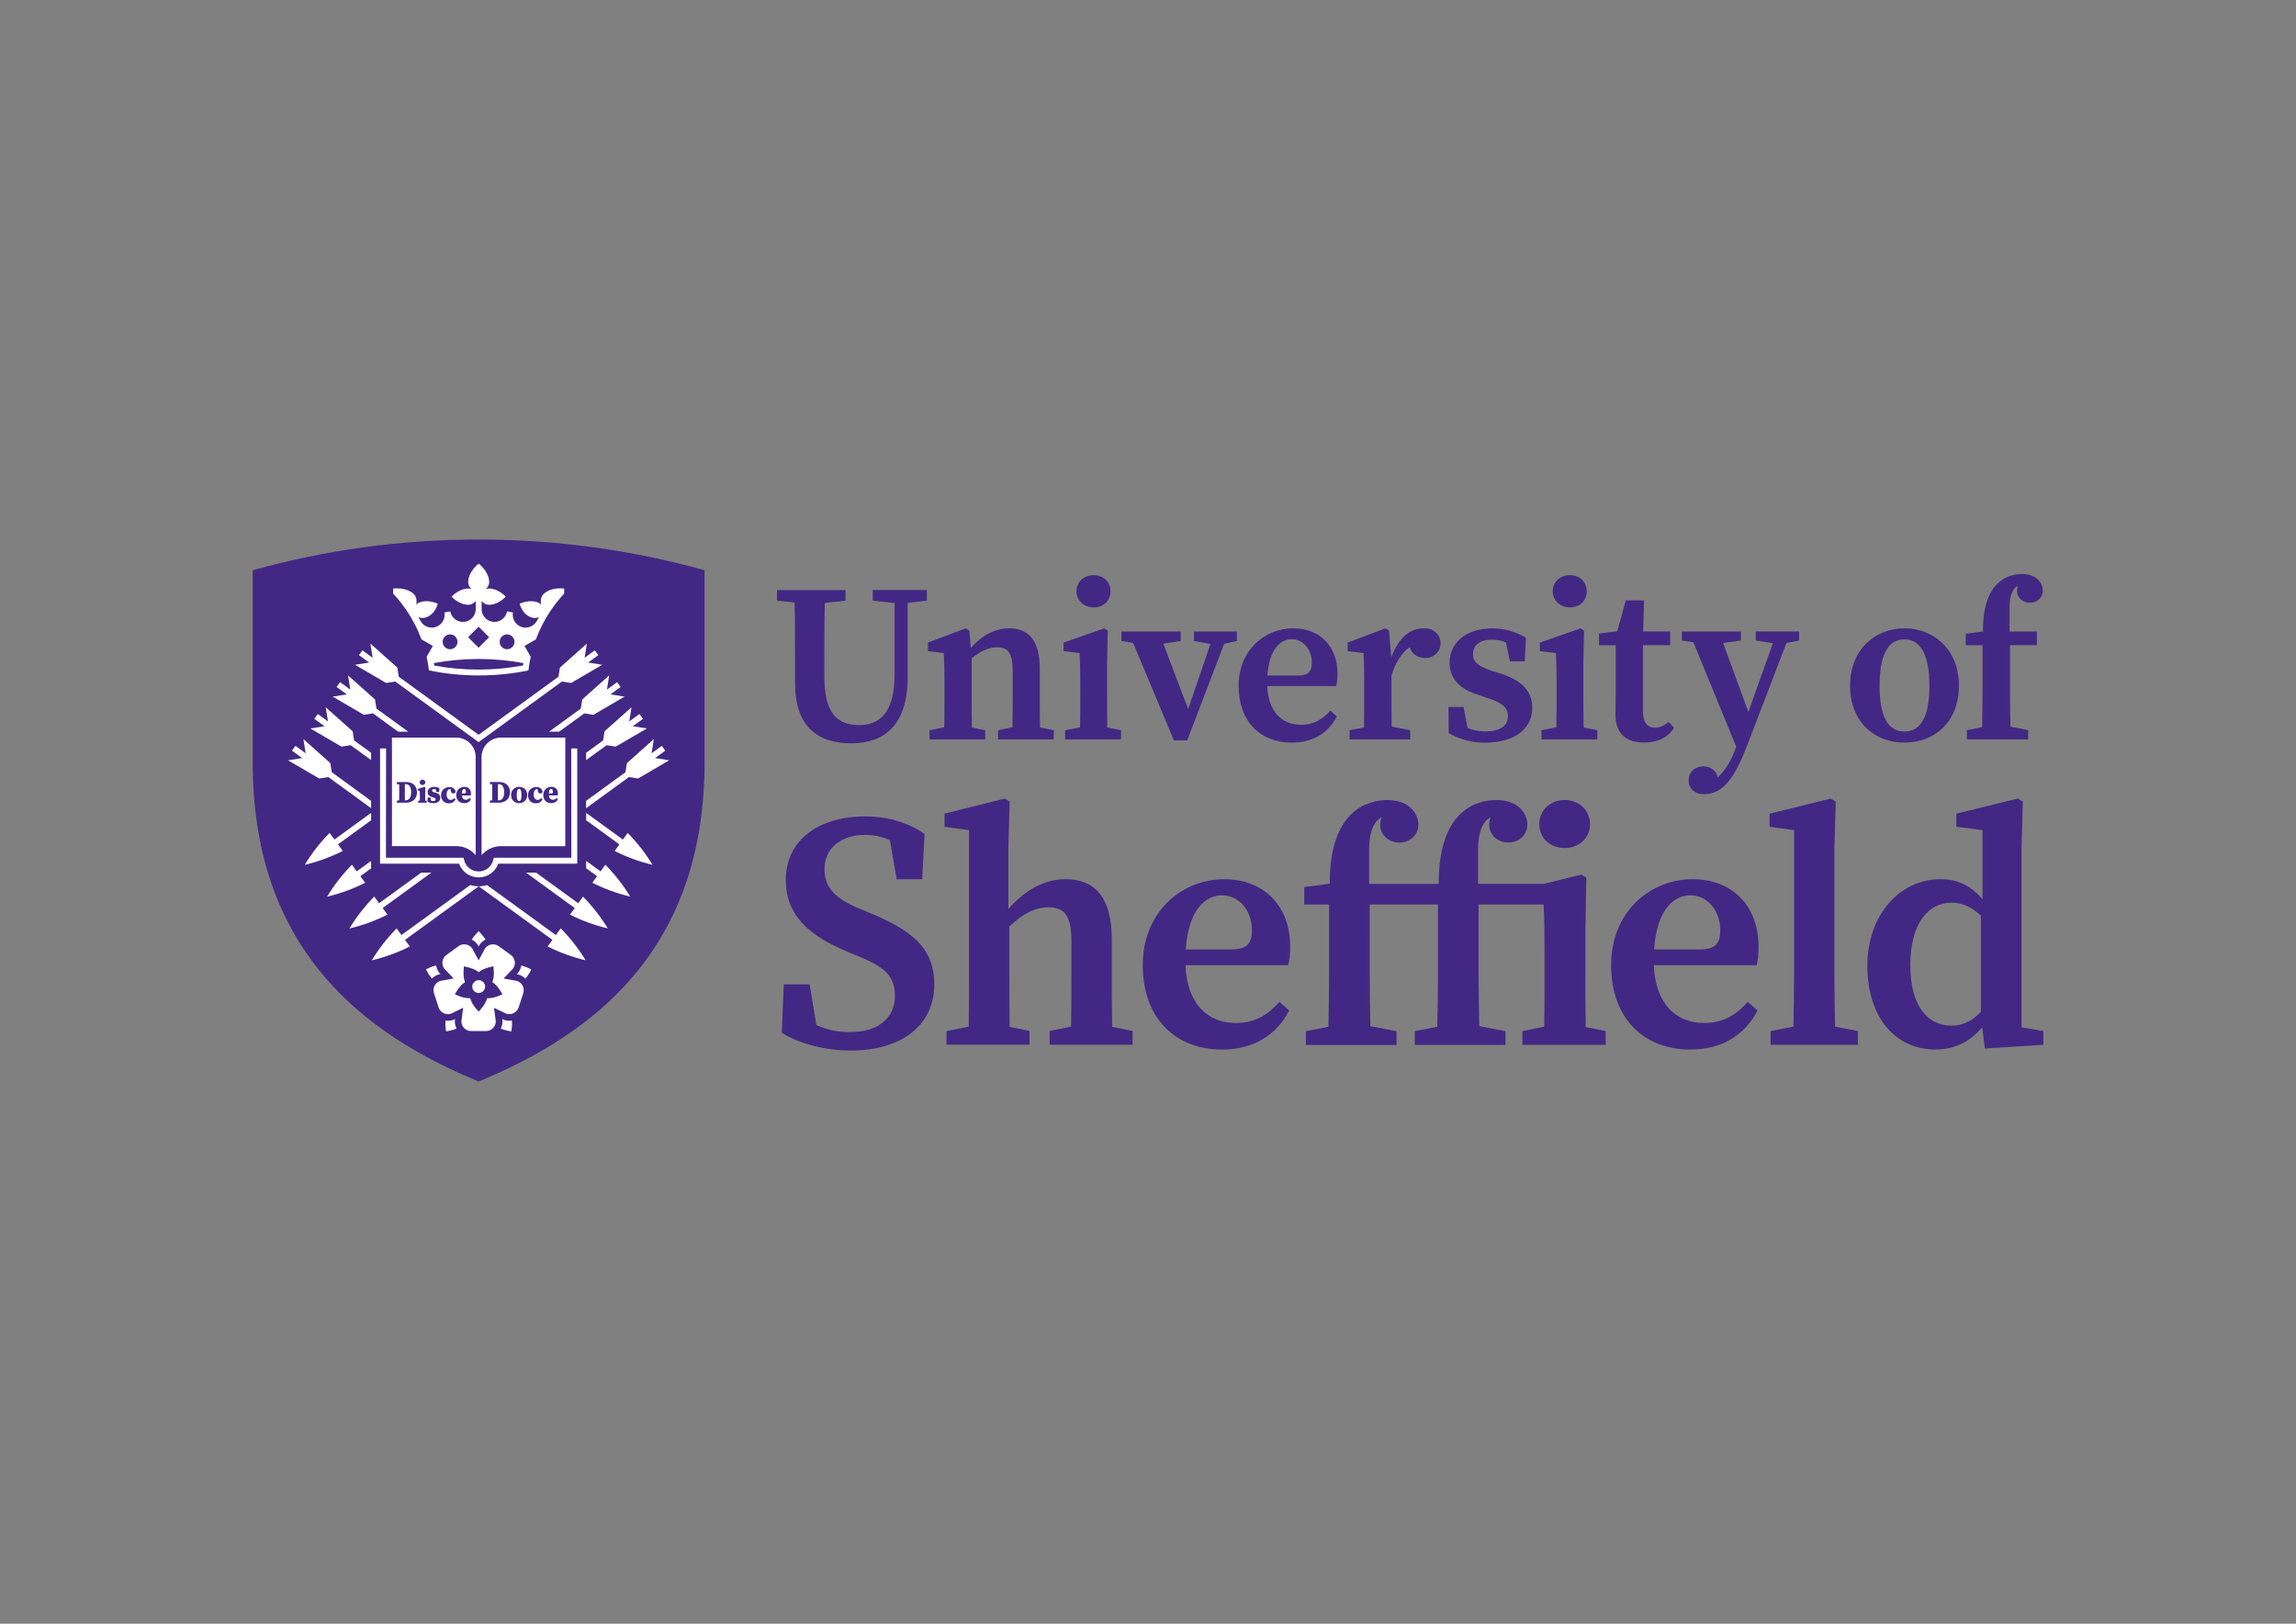 <?xml version="1.0" encoding="UTF-8"?>
<!-- Generator: Adobe Illustrator 24.3.0, SVG Export Plug-In . SVG Version: 6.00 Build 0)  -->
<svg xmlns="http://www.w3.org/2000/svg" xmlns:xlink="http://www.w3.org/1999/xlink" version="1.0" id="katman_1" x="0px" y="0px" viewBox="0 0 841.89 595.28" style="enable-background:new 0 0 841.89 595.28;" xml:space="preserve">
<rect x="0" y="0" width="841.89" height="595.28" fill="#808080" stroke="none"/>
<style type="text/css">
	.st0{fill:#422884;}
	.st1{fill:#FFFFFF;}
</style>
<path class="st0" d="M175.49,197.79c-28.71,0-56.47,3.92-82.83,11.27v70.51c0,15.69,2.16,30.19,6.44,43.08  c3.98,12.01,9.91,23.02,17.63,32.71c13.36,16.75,32.23,30.05,57.66,40.67l1.11,0.46l1.11-0.46c25.43-10.62,44.3-23.94,57.66-40.67  c7.72-9.68,13.65-20.68,17.63-32.71c4.28-12.89,6.44-27.39,6.44-43.08v-70.51C231.99,201.71,204.21,197.79,175.49,197.79z"></path>
<path class="st1" d="M136.08,318.32v-2.69l-5.27,3.83l-1.76-2.42h-0.02c-3.46,3.52-6.52,7.43-9.06,11.63l-0.03,0.05h0.06  c4.79-1.14,9.45-2.84,13.85-5.05h0.03l-1.76-2.44l4-2.9H136.08z"></path>
<polygon class="st1" points="223.82,254.57 227.57,251.85 226.29,250.09 222.56,252.81 223.37,247.62 213.49,256.42 212.97,259.78   201.32,268.24 205.01,268.24 214.25,261.54 217.6,262.06 229.01,255.39 "></polygon>
<path class="st1" d="M175.5,324.92L175.5,324.92c-1.05,0-2.08-0.15-3.07-0.45l-25.23,18.33l-1.76-2.42h-0.02  c-3.46,3.52-6.52,7.43-9.06,11.63l-0.03,0.05h0.06c4.79-1.14,9.45-2.84,13.85-5.05h0.03l-1.76-2.44l27.04-19.64H175.5z"></path>
<polygon class="st1" points="240.21,277.92 243.94,275.2 242.66,273.44 238.92,276.16 239.74,270.97 229.88,279.77 229.34,283.12   214.91,293.61 214.91,296.3 230.62,284.88 233.97,285.41 245.39,278.74 "></polygon>
<path class="st1" d="M158.15,319.91h-3.69L139,331.13l-1.76-2.42h-0.02c-3.46,3.52-6.52,7.43-9.06,11.63l-0.03,0.05h0.06  c4.79-1.14,9.45-2.84,13.85-5.05h0.03l-1.76-2.44l17.88-12.99H158.15z"></path>
<polygon class="st1" points="232.02,266.25 235.76,263.53 234.48,261.77 230.74,264.48 231.56,259.3 221.68,268.1 221.15,271.45   214.91,275.99 214.91,278.66 222.43,273.21 225.78,273.73 237.2,267.06 "></polygon>
<path class="st1" d="M206.84,215.77c0,0-0.45-0.06-1.13-0.08l0,0c-1.59-0.02-4.51,0.22-6.45,2.13c-0.73,0.71-0.96,1.68-0.96,2.61  l0,0c0,0.09,0,0.17,0,0.25c0,0.05,0,0.11,0,0.15v0.08c0,0,0.02,0.15,0.03,0.22l0,0c0.02,0.19,0.05,0.36,0.08,0.53  c-0.28-0.31-0.63-0.56-1.05-0.74c-3.24-1.34-6.81,0.39-6.81,0.39s0.83,4.05,4.52,5.11c0.9,0.26,1.78,0.12,2.53-0.12l-0.77,1.37  c-0.99,1.76-2.98,2.7-4.97,2.35c-2.55-0.46-4.25-2.93-3.78-5.48l-1.07-0.2l-1.07-0.2c-0.23,1.24-0.93,2.32-1.96,3.03  c-1.03,0.71-2.29,0.99-3.52,0.76c-2.24-0.42-3.86-2.36-3.86-4.63v-2.93c0.63,0.69,1.53,1.36,2.69,1.36c3.52,0,6.15-2.98,6.15-2.98  s-2.64-2.98-6.15-2.98c-0.43,0-0.82,0.09-1.17,0.25c0.69-0.66,1.25-1.53,1.25-2.56c0-3.92-3.85-6.86-3.85-6.86s-3.85,2.93-3.85,6.86  c0,1.05,0.56,1.9,1.25,2.56c-0.36-0.15-0.74-0.25-1.17-0.25c-3.52,0-6.15,2.98-6.15,2.98s2.64,2.98,6.15,2.98  c1.16,0,2.05-0.66,2.69-1.36v2.93c0,2.27-1.62,4.22-3.86,4.63c-1.24,0.23-2.49-0.05-3.52-0.76c-1.03-0.71-1.73-1.79-1.96-3.03  l-1.07,0.2l-1.07,0.2c0.46,2.55-1.22,5-3.78,5.48c-1.99,0.37-3.98-0.57-4.97-2.35l-0.77-1.37c0.74,0.25,1.64,0.39,2.53,0.12  c3.69-1.05,4.52-5.11,4.52-5.11s-3.57-1.73-6.81-0.39c-0.42,0.17-0.77,0.43-1.05,0.74c0.03-0.17,0.05-0.34,0.08-0.51l0,0  c0-0.08,0-0.15,0.02-0.23v-0.08c0,0,0-0.11,0-0.15c0-0.08,0-0.17,0-0.25l0,0c0-0.94-0.23-1.9-0.96-2.61  c-1.96-1.91-4.86-2.15-6.45-2.12l0,0c-0.69,0-1.13,0.06-1.13,0.06s-0.09,0.77-0.03,1.85c1.93,2.07,3.66,4.26,5.19,6.58  c2.12,3.2,3.86,6.62,5.19,10.21l4.18,2.41l-2.29,3.97c0.37,1.64,0.65,3.32,0.86,5h0.09c5.91,1.22,11.97,1.84,18.11,1.84h0.06  c6.15,0,12.2-0.62,18.11-1.82h0.09c0.2-1.71,0.49-3.38,0.86-5.02l-2.29-3.97l4.18-2.41c1.33-3.58,3.06-7.01,5.19-10.21  c1.53-2.32,3.27-4.51,5.19-6.58c0.06-1.1-0.03-1.85-0.03-1.85H206.84z M185.93,232.58c1.5,0,2.72,1.22,2.72,2.72  c0,1.5-1.22,2.72-2.72,2.72c-1.5,0-2.72-1.22-2.72-2.72C183.21,233.8,184.43,232.58,185.93,232.58z M175.49,229.76l3.85,3.85  l-3.85,3.85l-3.85-3.85L175.49,229.76z M165.03,232.58c1.5,0,2.72,1.22,2.72,2.72c0,1.5-1.22,2.72-2.72,2.72  c-1.5,0-2.72-1.22-2.72-2.72C162.32,233.8,163.54,232.58,165.03,232.58z M191.76,243.98c-5.33,0.99-10.76,1.5-16.26,1.5  c-5.5,0-10.93-0.49-16.26-1.48c-0.05-0.31-0.09-0.6-0.14-0.9c5.37-1,10.84-1.51,16.4-1.51c5.56,0,11.04,0.51,16.41,1.51  c-0.05,0.29-0.09,0.6-0.14,0.9L191.76,243.98z"></path>
<polygon class="st1" points="175.5,272.07 144.94,249.86 141.59,250.39 130.17,243.72 135.36,242.9 131.62,240.18 132.88,238.42   136.64,241.14 135.82,235.95 145.69,244.75 146.23,248.1 175.5,269.38 204.78,248.1 205.31,244.75 215.19,235.95 214.37,241.14   218.11,238.42 219.39,240.18 215.64,242.9 220.83,243.72 209.41,250.39 206.05,249.86 "></polygon>
<path class="st1" d="M209.45,274.4l0.05,40.07h-28.46l-0.2,0.83c-0.6,2.47-2.78,4.18-5.33,4.18c-2.55,0-4.73-1.71-5.33-4.18  l-0.2-0.83h-28.46l0.05-40.07h-2.21v42.25h28.97c1.1,3,3.94,5.02,7.18,5.02s6.1-2.02,7.18-5.02h28.97V274.4  C211.65,274.4,209.45,274.4,209.45,274.4z"></path>
<path class="st1" d="M231.05,328.66c-2.55-4.2-5.61-8.11-9.06-11.61h-0.02l-1.76,2.41l-5.27-3.83v2.69l4,2.9l-1.76,2.42h0.03  c4.4,2.22,9.06,3.92,13.85,5.05h0.06l-0.03-0.03L231.05,328.66z"></path>
<polygon class="st1" points="145.98,268.24 149.69,268.24 138.03,259.78 137.5,256.42 127.62,247.62 128.45,252.81 124.7,250.09   123.43,251.85 127.17,254.57 121.98,255.39 133.41,262.06 136.76,261.54 "></polygon>
<polygon class="st1" points="136.08,275.99 129.84,271.45 129.32,268.1 119.43,259.3 120.27,264.48 116.52,261.77 115.25,263.53   118.99,266.25 113.8,267.06 125.21,273.73 128.58,273.21 136.08,278.66 "></polygon>
<path class="st1" d="M222.85,340.34c-2.55-4.2-5.61-8.11-9.06-11.61h-0.02l-1.76,2.41l-15.46-11.23h-3.69l17.88,12.99l-1.76,2.42  h0.03c4.4,2.22,9.06,3.92,13.85,5.05h0.06l-0.03-0.03L222.85,340.34z"></path>
<polygon class="st1" points="136.08,293.61 121.66,283.12 121.13,279.77 111.25,270.97 112.07,276.16 108.33,273.44 107.05,275.2   110.8,277.92 105.61,278.74 117.03,285.41 120.39,284.88 136.08,296.3 "></polygon>
<path class="st1" d="M205.6,340.4h-0.02l-1.76,2.41l-25.23-18.33c-0.99,0.29-2.04,0.45-3.07,0.45l0,0l27.04,19.64l-1.76,2.42h0.03  c4.4,2.22,9.06,3.92,13.85,5.05h0.06l-0.03-0.03c-2.55-4.2-5.61-8.11-9.06-11.61H205.6z"></path>
<path class="st1" d="M136.08,300.7v-2.69l-13.45,9.77l-1.76-2.42h-0.02c-3.46,3.52-6.52,7.43-9.06,11.63l-0.03,0.05h0.06  c4.79-1.14,9.45-2.84,13.85-5.05h0.03l-1.76-2.44l12.18-8.85H136.08z"></path>
<path class="st1" d="M239.23,317c-2.55-4.2-5.61-8.11-9.06-11.61h-0.02l-1.76,2.41l-13.45-9.77v2.69l12.18,8.85l-1.76,2.42h0.03  c4.4,2.22,9.06,3.92,13.85,5.05h0.06l-0.03-0.03H239.23z"></path>
<path class="st1" d="M190.17,369.34c0.34-1.05,1.36-4.17,1.7-5.22c0.6-1.87-0.42-3.89-2.29-4.49l-4.93-0.9l3.46-3.63  c1.16-1.59,0.8-3.83-0.79-4.99c-0.9-0.65-3.55-2.58-4.45-3.23c-0.63-0.46-1.37-0.68-2.1-0.68c-1.1,0-2.19,0.51-2.89,1.47l-2.38,4.42  l-2.38-4.42c-0.69-0.96-1.79-1.47-2.89-1.47c-0.73,0-1.47,0.22-2.1,0.68c-0.9,0.65-3.55,2.58-4.45,3.23  c-1.59,1.16-1.95,3.4-0.79,4.99l3.46,3.63l-4.93,0.9c-1.87,0.6-2.9,2.63-2.29,4.49c0.34,1.05,1.36,4.17,1.7,5.22  c0.49,1.51,1.88,2.47,3.4,2.47c0.37,0,0.74-0.06,1.1-0.17l4.51-2.18l-0.66,4.97c0,1.98,1.59,3.57,3.57,3.57h5.48  c1.98,0,3.57-1.59,3.57-3.57l-0.66-4.97l4.51,2.18c0.37,0.12,0.74,0.17,1.1,0.17c1.5,0,2.9-0.96,3.4-2.47H190.17z M179.01,365.97  c-0.12,0-0.26,0-0.39,0c-0.62,2.44-3.1,4.9-3.1,4.9s-2.49-2.44-3.1-4.9c-0.12,0-0.26,0-0.39,0c-2.44,0-5.22-1.45-5.22-1.45  s1.56-3.12,3.69-4.46c-0.94-2.35-0.37-5.78-0.37-5.78s3.44,0.53,5.39,2.13c1.93-1.62,5.39-2.13,5.39-2.13s0.57,3.44-0.37,5.78  c2.13,1.34,3.69,4.46,3.69,4.46S181.43,365.97,179.01,365.97z"></path>
<circle class="st1" cx="175.52" cy="361.69" r="2.35"></circle>
<path class="st1" d="M160.71,357.32l0.15-0.05l0.15-0.03l0.53-0.09l-0.37-0.39l-0.11-0.12l-0.09-0.14  c-0.56-0.77-0.91-1.64-1.07-2.55c-1.73,0.43-3.15,1.16-3.23,1.2l-0.46,0.25l0.23,0.48c0.05,0.11,0.77,1.53,1.91,2.87  c0.65-0.63,1.44-1.14,2.36-1.44H160.71z"></path>
<path class="st1" d="M175.09,346.25l0.09,0.14l0.08,0.14l0.25,0.46l0.25-0.46l0.08-0.14l0.09-0.14c0.56-0.76,1.28-1.37,2.1-1.79  c-0.94-1.5-2.07-2.63-2.15-2.7l-0.37-0.37l-0.37,0.37c-0.08,0.08-1.2,1.2-2.15,2.7C173.81,344.88,174.53,345.49,175.09,346.25z"></path>
<path class="st1" d="M194.36,355.18c-0.08-0.05-1.51-0.77-3.24-1.2c-0.14,0.9-0.49,1.78-1.07,2.55l-0.09,0.14l-0.11,0.12l-0.37,0.39  l0.53,0.09l0.15,0.03l0.15,0.05c0.93,0.29,1.71,0.8,2.36,1.44c1.14-1.36,1.85-2.78,1.91-2.87l0.23-0.48  C194.82,355.42,194.36,355.18,194.36,355.18z"></path>
<path class="st1" d="M186.78,374.22c-0.63,0-1.25-0.09-1.85-0.29l-0.15-0.05l-0.14-0.08l-0.48-0.23l0.08,0.53v0.32  c0.02,0.97-0.22,1.88-0.62,2.69c1.64,0.66,3.21,0.91,3.32,0.93l0.53,0.08l0.09-0.53c0.02-0.11,0.28-1.68,0.14-3.44  C187.39,374.18,187.09,374.22,186.78,374.22z"></path>
<path class="st1" d="M166.78,374.42v-0.32l0.09-0.53l-0.48,0.23l-0.14,0.08l-0.15,0.05c-0.6,0.2-1.22,0.29-1.85,0.29  c-0.31,0-0.6-0.03-0.91-0.08c-0.12,1.76,0.12,3.34,0.14,3.44l0.09,0.52l0.53-0.08c0.11-0.02,1.68-0.26,3.32-0.93  C167.01,376.3,166.78,375.37,166.78,374.42z"></path>
<path class="st1" d="M170.16,289.22c-0.46,0-0.76,0.59-0.8,1.67h0.88c0.48,0,0.6-0.14,0.6-0.63c0-0.63-0.26-1.03-0.69-1.03  L170.16,289.22z"></path>
<path class="st1" d="M148.77,287.49h-0.31c-0.02,0.91-0.02,1.82-0.02,2.76v0.37c0,0.97,0,1.9,0.02,2.81h0.29  c1.27,0,2.01-1.11,2.01-2.98s-0.73-2.98-2.01-2.98L148.77,287.49z"></path>
<path class="st1" d="M167.3,270.41h-23.58v39.79h23.58c2.86,0,5.4,1.3,7.12,3.32v-36C174.42,273.61,171.23,270.41,167.3,270.41z   M154.92,285.84c0.59,0,1.03,0.42,1.03,0.99s-0.45,0.97-1.03,0.97s-1.03-0.42-1.03-0.97S154.33,285.84,154.92,285.84z   M148.76,294.29h-3.24v-0.76l0.85-0.09c0.02-0.9,0.02-1.81,0.02-2.76v-0.39c0-0.9,0-1.82-0.02-2.73l-0.85-0.09v-0.76h3.44  c2.42,0,3.94,1.45,3.94,3.78c0,2.33-1.59,3.81-4.14,3.81V294.29z M156.5,294.29h-3.17v-0.68l0.62-0.14c0-0.53,0-1.2,0-1.64v-0.54  c0-0.6,0-0.94-0.03-1.36l-0.71-0.11v-0.57l2.47-0.79l0.26,0.17l-0.03,1.68v1.5c0,0.45,0,1.13,0,1.67l0.57,0.11v0.68L156.5,294.29z   M158.83,294.46c-0.74,0-1.41-0.17-2.01-0.53l-0.05-0.03l0.03-1.51h1.05l0.2,1.14c0.26,0.09,0.51,0.14,0.77,0.14  c0.62,0,0.93-0.2,0.93-0.59c0-0.29-0.15-0.51-0.9-0.73l-0.62-0.19c-0.93-0.28-1.42-0.88-1.42-1.76c0-1.16,0.99-1.93,2.44-1.93  c0.62,0,1.16,0.14,1.82,0.48l0.05,0.03l-0.09,1.36h-1.05l-0.23-0.99c-0.15-0.05-0.32-0.08-0.56-0.08s-0.77,0.05-0.77,0.56  c0,0.22,0.06,0.43,0.9,0.68l0.56,0.15c1.07,0.31,1.56,0.9,1.56,1.84c0,1.22-0.99,1.96-2.64,1.96L158.83,294.46z M167.07,290.24  c-0.14,0.45-0.4,0.65-0.85,0.65c-0.32,0-0.88-0.15-0.94-1.14l-0.08-0.49c0,0-0.09,0-0.14,0c-0.59,0-1.28,0.54-1.28,2.05  c0,1.22,0.56,1.95,1.5,1.95c0.46,0,0.85-0.19,1.2-0.6l0.05-0.06l0.51,0.45l-0.03,0.06c-0.45,0.91-1.27,1.41-2.39,1.41  c-2.01,0-2.9-1.48-2.9-2.96c0-1.78,1.28-3.01,3.13-3.01c1.19,0,2.1,0.73,2.19,1.73l0,0v0.03L167.07,290.24z M170.81,293.22  c0.51,0,0.93-0.19,1.31-0.59l0.06-0.06l0.49,0.46l-0.03,0.06c-0.46,0.91-1.3,1.36-2.44,1.36c-1.76,0-2.9-1.17-2.9-2.98  c0-1.96,1.5-3,2.98-3c1.48,0,2.42,0.97,2.42,2.47c0,0.23-0.02,0.42-0.08,0.62v0.06h-3.26c0.09,1,0.6,1.58,1.44,1.58V293.22z"></path>
<path class="st1" d="M182.89,287.49h-0.31c-0.02,0.91-0.02,1.82-0.02,2.76v0.37c0,0.97,0,1.9,0.02,2.81h0.29  c1.27,0,2.01-1.11,2.01-2.98s-0.73-2.98-2.01-2.98L182.89,287.49z"></path>
<path class="st1" d="M190.36,289.22c-0.6,0-0.88,0.71-0.88,2.24c0,1.99,0.51,2.22,0.88,2.22c0.59,0,0.86-0.71,0.86-2.22  S190.95,289.22,190.36,289.22z"></path>
<path class="st1" d="M183.7,270.41c-3.92,0-7.12,3.2-7.12,7.12v36c1.7-2.02,4.26-3.32,7.12-3.32h23.58v-39.79  C207.28,270.41,183.7,270.41,183.7,270.41z M182.87,294.27h-3.24v-0.76l0.85-0.09c0.02-0.9,0.02-1.81,0.02-2.76v-0.39  c0-0.9,0-1.82-0.02-2.73l-0.85-0.09v-0.76h3.44c2.42,0,3.94,1.45,3.94,3.78c0,2.33-1.59,3.81-4.14,3.81V294.27z M190.36,294.44  c-1.79,0-2.95-1.19-2.95-3.01c0-1.71,1.24-2.96,2.95-2.96s2.95,1.22,2.95,2.96S192.15,294.44,190.36,294.44z M198.98,290.23  c-0.14,0.45-0.4,0.65-0.85,0.65c-0.32,0-0.88-0.15-0.94-1.14l-0.08-0.49c0,0-0.09,0-0.14,0c-0.59,0-1.28,0.54-1.28,2.05  c0,1.22,0.56,1.95,1.5,1.95c0.46,0,0.85-0.19,1.2-0.6l0.05-0.06l0.49,0.45l-0.03,0.06c-0.45,0.91-1.27,1.41-2.39,1.41  c-2.01,0-2.9-1.48-2.9-2.96c0-1.78,1.28-3.01,3.13-3.01c1.19,0,2.12,0.73,2.19,1.73l0,0v0.03L198.98,290.23z M202.71,293.21  c0.51,0,0.93-0.19,1.31-0.59l0.06-0.06l0.49,0.46l-0.03,0.06c-0.46,0.91-1.3,1.36-2.44,1.36c-1.76,0-2.9-1.17-2.9-2.98  c0-1.96,1.5-3,2.98-3s2.42,0.97,2.42,2.47c0,0.23-0.02,0.42-0.08,0.62v0.06h-3.26c0.09,1,0.6,1.58,1.44,1.58V293.21z"></path>
<path class="st1" d="M202.06,289.22c-0.46,0-0.76,0.59-0.8,1.67h0.88c0.48,0,0.6-0.14,0.6-0.63c0-0.63-0.26-1.03-0.69-1.03  L202.06,289.22z"></path>
<path class="st0" d="M573.8,310.89c5.17,0,9.23-3.69,9.23-8.74s-4.06-8.86-9.23-8.86s-9.36,3.57-9.36,8.86  S568.5,310.89,573.8,310.89z"></path>
<path class="st0" d="M320.03,216.32h19.83v3.88l-7.03,0.83v27.1c0,17.43-8.26,24.38-20.74,24.38c-12.48,0-20.57-6.36-20.57-22.07v-9  c0-6.78,0-13.71-0.17-20.57l-6.44-0.66v-3.88h25.12v3.88l-7.6,0.83c-0.17,6.69-0.17,13.56-0.17,20.41v6.44  c0,13.47,4.63,17.93,12.72,17.93c8.09,0,13.05-5.13,13.05-18.76v-25.96l-8.01-0.91V216.32z"></path>
<path class="st0" d="M340.86,267.71l5.37-1.08c0.08-4.05,0.08-9.34,0.08-12.89v-4.39c0-4.54-0.08-6.61-0.25-9.91l-5.79-0.74v-3.13  l13.81-5.2l1.33,0.83l0.57,6.36c4.22-4.79,9-7.2,14.05-7.2c7.2,0,11.24,4.54,11.24,14.79v8.59c0,3.72,0,8.93,0.08,12.97l5.03,0.99  v3.38h-20.41v-3.38l5.28-1.08c0.08-4.05,0.08-9.17,0.08-12.89v-7.84c0-6.44-1.65-8.59-5.79-8.59c-2.89,0-5.95,1.33-9.25,4.05v12.4  c0,3.63,0,8.85,0.08,12.97l4.88,0.99v3.38h-20.41v-3.38L340.86,267.71z"></path>
<path class="st0" d="M390.58,267.71l5.45-1.08c0.08-4.05,0.08-9.34,0.08-12.89v-3.88c0-4.54-0.08-7.1-0.25-10.41l-5.87-0.74v-3.13  l14.87-5.2l1.33,0.83l-0.25,11.64v10.9c0,3.55,0,8.85,0.08,12.97l5.03,0.99v3.38h-20.49v-3.38H390.58z"></path>
<path class="st0" d="M437.82,231.52h15.7v3.47l-4.63,0.99l-13.56,35.45h-4.88l-14.96-35.7l-4.29-0.74v-3.47h21.73v3.47l-6.36,0.99  l9.1,23.97l8.18-23.87l-6.04-1.08v-3.47H437.82z"></path>
<path class="st0" d="M454.16,251.51c0-13.22,9.67-21.16,20.07-21.16c9.74,0,16.2,6.61,16.2,16.62c0,1.9-0.17,3.3-0.49,4.54h-25.28  c0.42,9.5,5.45,14.21,12.4,14.21c4.88,0,8.01-2.15,10.75-5.2l2.39,2.15c-3.23,6.12-8.85,9.59-16.52,9.59  c-11.57,0-19.5-7.77-19.5-20.74H454.16z M464.73,247.64h11.32c3.97,0,4.96-1.73,4.96-4.71c0-5.03-3.3-8.59-7.35-8.59  C469.61,234.34,465.4,237.82,464.73,247.64L464.73,247.64z"></path>
<path class="st0" d="M531.2,268.79l-0.08-9.59h5.54l1.48,7.69c1.98,0.83,4.05,1.24,6.44,1.24c5.62,0,8.34-2.07,8.34-5.62  c0-3.06-1.98-4.79-7.27-6.53l-4.14-1.41c-6.19-1.98-9.99-5.79-9.99-11.64c0-6.86,5.54-12.55,15.7-12.55c4.71,0,8.43,1.24,12.31,3.38  l-0.42,8.68h-5.45l-1.48-6.93c-1.58-0.66-3.13-0.99-5.13-0.99c-4.39,0-6.93,1.98-6.93,5.2c0,2.98,1.65,4.46,7.27,6.36l3.3,0.99  c8.01,2.73,11.15,6.78,11.15,12.48c0,7.44-6.19,12.72-17.36,12.72C539.46,272.27,535.4,271.11,531.2,268.79L531.2,268.79z"></path>
<path class="st0" d="M565.23,267.71l5.45-1.08c0.08-4.05,0.08-9.34,0.08-12.89v-3.88c0-4.54-0.08-7.1-0.25-10.41l-5.87-0.74v-3.13  l14.87-5.2l1.33,0.83l-0.25,11.64v10.9c0,3.55,0,8.85,0.08,12.97l5.03,0.99v3.38h-20.49v-3.38H565.23z"></path>
<path class="st0" d="M592.36,261.84c0-2.49,0.08-4.46,0.08-7.69v-17.6h-6.12v-4.29l6.69-0.83l3.13-11.32h6.69l-0.32,11.4h9.91v5.03  h-9.99v24.38c0,4.05,1.73,5.87,4.39,5.87c1.65,0,3.13-0.66,5.03-2.07l1.98,2.07c-2.15,3.47-5.79,5.45-10.9,5.45  c-6.61,0-10.58-3.13-10.58-10.41L592.36,261.84z"></path>
<path class="st0" d="M678.37,251.34c0-13.22,9.25-20.99,19.92-20.99c10.67,0,20,7.69,20,20.99c0,13.3-8.85,20.91-20,20.91  C687.14,272.25,678.37,264.48,678.37,251.34z M707.47,251.42c0-11.4-3.23-17.02-9.17-17.02s-9.1,5.62-9.1,17.02  s3.13,16.77,9.1,16.77S707.47,262.82,707.47,251.42z"></path>
<path class="st0" d="M286.66,378.62l0.74-17.73h9.48l2.46,14.9c3.81,1.73,7.5,2.58,12.43,2.58c10.22,0,16.38-5.17,16.38-13.3  c0-7.27-3.94-10.59-12.92-14.28l-5.05-2.1c-13.54-5.79-22.04-13.05-22.04-26.11c0-14.53,11.95-23.27,29.19-23.27  c8.49,0,16.01,2.46,21.68,6.41l-0.86,16.63h-9.36l-2.46-14.28c-2.95-1.36-5.79-1.98-9.23-1.98c-8.25,0-14.78,4.56-14.78,12.55  c0,7.15,4.56,11.09,12.68,14.41l5.3,2.22c16.01,6.78,22.28,13.67,22.28,25.74c0,14.53-11.58,24.14-30.67,24.14  C302.67,385.15,293.06,382.69,286.66,378.62z"></path>
<path class="st0" d="M347.08,378l8.12-1.61c0.12-6.04,0.12-13.91,0.12-19.21v-52.83l-8.99-1.24v-4.8l22.04-5.54l1.85,1.11  l-0.49,17.36v22.04c6.28-7.27,13.54-10.96,21.06-10.96c10.72,0,16.88,6.78,16.88,22.04v12.8c0,5.54,0,13.3,0.12,19.33l7.5,1.48v5.05  h-30.42v-5.05l7.88-1.61c0.12-6.04,0.12-13.67,0.12-19.21v-11.71c0-9.6-2.35-12.8-8.49-12.8c-4.68,0-9.23,2.22-14.28,7.03v17.48  c0,5.42,0,13.17,0.12,19.33l7.27,1.48v5.05h-30.42v-5.05V378z"></path>
<path class="st0" d="M419.02,353.86c0-19.7,14.41-31.53,29.93-31.53c14.53,0,24.14,9.85,24.14,24.75c0,2.83-0.25,4.93-0.74,6.78  h-37.68c0.62,14.16,8.12,21.19,18.47,21.19c7.27,0,11.95-3.2,16.01-7.75l3.57,3.2c-4.8,9.11-13.17,14.28-24.63,14.28  C430.85,384.78,419.02,373.2,419.02,353.86L419.02,353.86z M434.79,348.07h16.88c5.91,0,7.38-2.58,7.38-7.03  c0-7.5-4.93-12.8-10.96-12.8C442.05,328.24,435.78,333.42,434.79,348.07z"></path>
<path class="st0" d="M590.76,353.86c0-19.7,14.41-31.53,29.93-31.53c14.53,0,24.14,9.85,24.14,24.75c0,2.83-0.25,4.93-0.74,6.78  H606.4c0.62,14.16,8.12,21.19,18.47,21.19c7.27,0,11.95-3.2,16.01-7.75l3.57,3.2c-4.8,9.11-13.17,14.28-24.63,14.28  C602.58,384.78,590.76,373.2,590.76,353.86L590.76,353.86z M606.52,348.07h16.88c5.91,0,7.38-2.58,7.38-7.03  c0-7.5-4.93-12.8-10.96-12.8S607.51,333.42,606.52,348.07z"></path>
<path class="st0" d="M649.23,378l8.37-1.61c0.12-6.41,0.25-12.8,0.25-19.21v-52.83l-8.99-1.24v-4.8l22.41-5.54l1.85,1.11  l-0.49,17.36v45.94c0,6.41,0.12,12.8,0.25,19.21l8.37,1.61v5.05h-32.01L649.23,378L649.23,378z"></path>
<path class="st0" d="M726.83,376.64c-4.56,5.3-9.98,8.12-17.23,8.12c-14.53,0-24.88-11.71-24.88-30.67s12.18-31.76,26.71-31.76  c6.28,0,11.09,2.22,15.52,7.38v-25.37l-9.6-1.24v-4.8l22.53-5.54l1.85,1.11l-0.49,17.36v65.4l8,1.36v5.05l-21.43,1.36l-0.99-7.75  L726.83,376.64z M715.5,376.02c4.31,0,7.63-1.73,10.84-5.05v-35.35c-3.81-3.32-7.03-4.68-10.72-4.68c-8.25,0-15.15,7.15-15.15,22.9  c0,14.9,6.28,22.16,15.03,22.16V376.02z"></path>
<path class="st0" d="M522.52,230.36c-5.45-0.12-9.48,3.17-12.37,10.58l-0.83-9.74l-1.33-0.83l-13.81,5.2v3.13l5.79,0.74  c0.17,3.3,0.25,5.37,0.25,9.91v4.39c0,3.55,0,8.85-0.08,12.97l-5.28,0.99v3.38h22.22v-3.38l-6.78-1.33  c-0.08-4.05-0.08-9.17-0.08-12.65v-6.04c1.24-4.39,3.66-8.28,6.67-10.47l0,0c0.62,2.39,2.86,4.03,5.62,4.03  c3.2,0,5.71-2.29,5.71-5.42c0-3.13-2.52-5.42-5.71-5.5L522.52,230.36z"></path>
<path class="st0" d="M581.44,376.52c-0.12-6.16-0.12-13.91-0.12-19.33v-16.26l0.36-19.19l-1.84-1.1l-13.82,3.41h-24.04  c0,0,0-9.03,0-12.2s0.2-9.87,4.62-12.29c0,0-0.63,1.13-0.53,3.2c0.25,3.55,3.21,6.12,7.03,6.12c3.81,0,6.95-2.78,6.95-6.58  c0-3.54-2.87-9-11.3-9c-7.41,0-21.2,3.85-21.2,30.37v0.4h-25.53v-12.2c0-3.17,0.2-9.87,4.62-12.29c0,0-0.63,1.13-0.53,3.2  c0.25,3.55,3.21,6.12,7.03,6.12c3.81,0,6.95-2.78,6.95-6.58c0-3.54-2.87-9-11.3-9c-7.41,0-21.2,3.85-21.2,30.37v0.28l-9.36,1.24  v6.41h9.11v25.62c0,6.41-0.12,12.8-0.25,19.21l-8.25,1.61v5.05h33.25v-5.05l-9.6-1.85c-0.12-6.28-0.25-12.68-0.25-18.96V331.6h25.03  v25.62c0,6.41-0.12,12.8-0.25,19.21l-8.25,1.61v5.05h33.25v-5.05l-9.6-1.85c-0.12-6.28-0.25-12.68-0.25-18.96V331.6h23.86  c0.22,5.08,0.32,10.62,0.32,18.1v7.5c0,5.3,0,13.17-0.12,19.21l-8,1.61v5.05h30.54v-5.05l-7.38-1.48L581.44,376.52z"></path>
<path class="st0" d="M643.8,231.52v3.3l6.28,0.99l-9,25.2l-9.25-25.28l6.53-0.91v-3.3h-21.65v3.3l4.22,0.66l15.7,38.25l-0.17,0.49  c-1.48,4.22-3.63,8.01-6.61,10.82c-0.48-2.47-2.61-4.08-5.25-4.08c-3.07,0-5.42,2.07-5.42,5.14s2.35,5.06,5.42,5.06h0.12  c7.2,0,11.4-5.95,16.2-18.59l14.13-36.84l4.63-0.91v-3.3h-15.86L643.8,231.52z"></path>
<path class="st0" d="M746.87,231.52h-10.02c0,0,0-6.38,0-8.51s0.14-6.66,3.12-8.31c0,0-0.42,0.76-0.36,2.16  c0.17,2.41,2.16,4.12,4.76,4.12s4.69-1.88,4.69-4.45c0-2.38-1.93-6.08-7.63-6.08c-5,0-14.31,2.59-14.31,20.52v0.54l-6.32,0.83v4.22  h6.16v17.06c0,4.32-0.08,8.65-0.17,12.97l-5.57,1.08v3.41h22.45v-3.41l-6.49-1.25c-0.08-4.25-0.17-8.57-0.17-12.82v-17.06h9.85  V231.52L746.87,231.52z"></path>
<path class="st0" d="M569.35,216.82c0-3.55,2.73-5.95,6.28-5.95s6.19,2.39,6.19,5.95s-2.73,5.87-6.19,5.87  S569.35,220.2,569.35,216.82z"></path>
<path class="st0" d="M394.72,216.82c0-3.55,2.73-5.95,6.28-5.95s6.19,2.39,6.19,5.95s-2.73,5.87-6.19,5.87  C397.55,222.68,394.72,220.2,394.72,216.82z"></path>
</svg>
